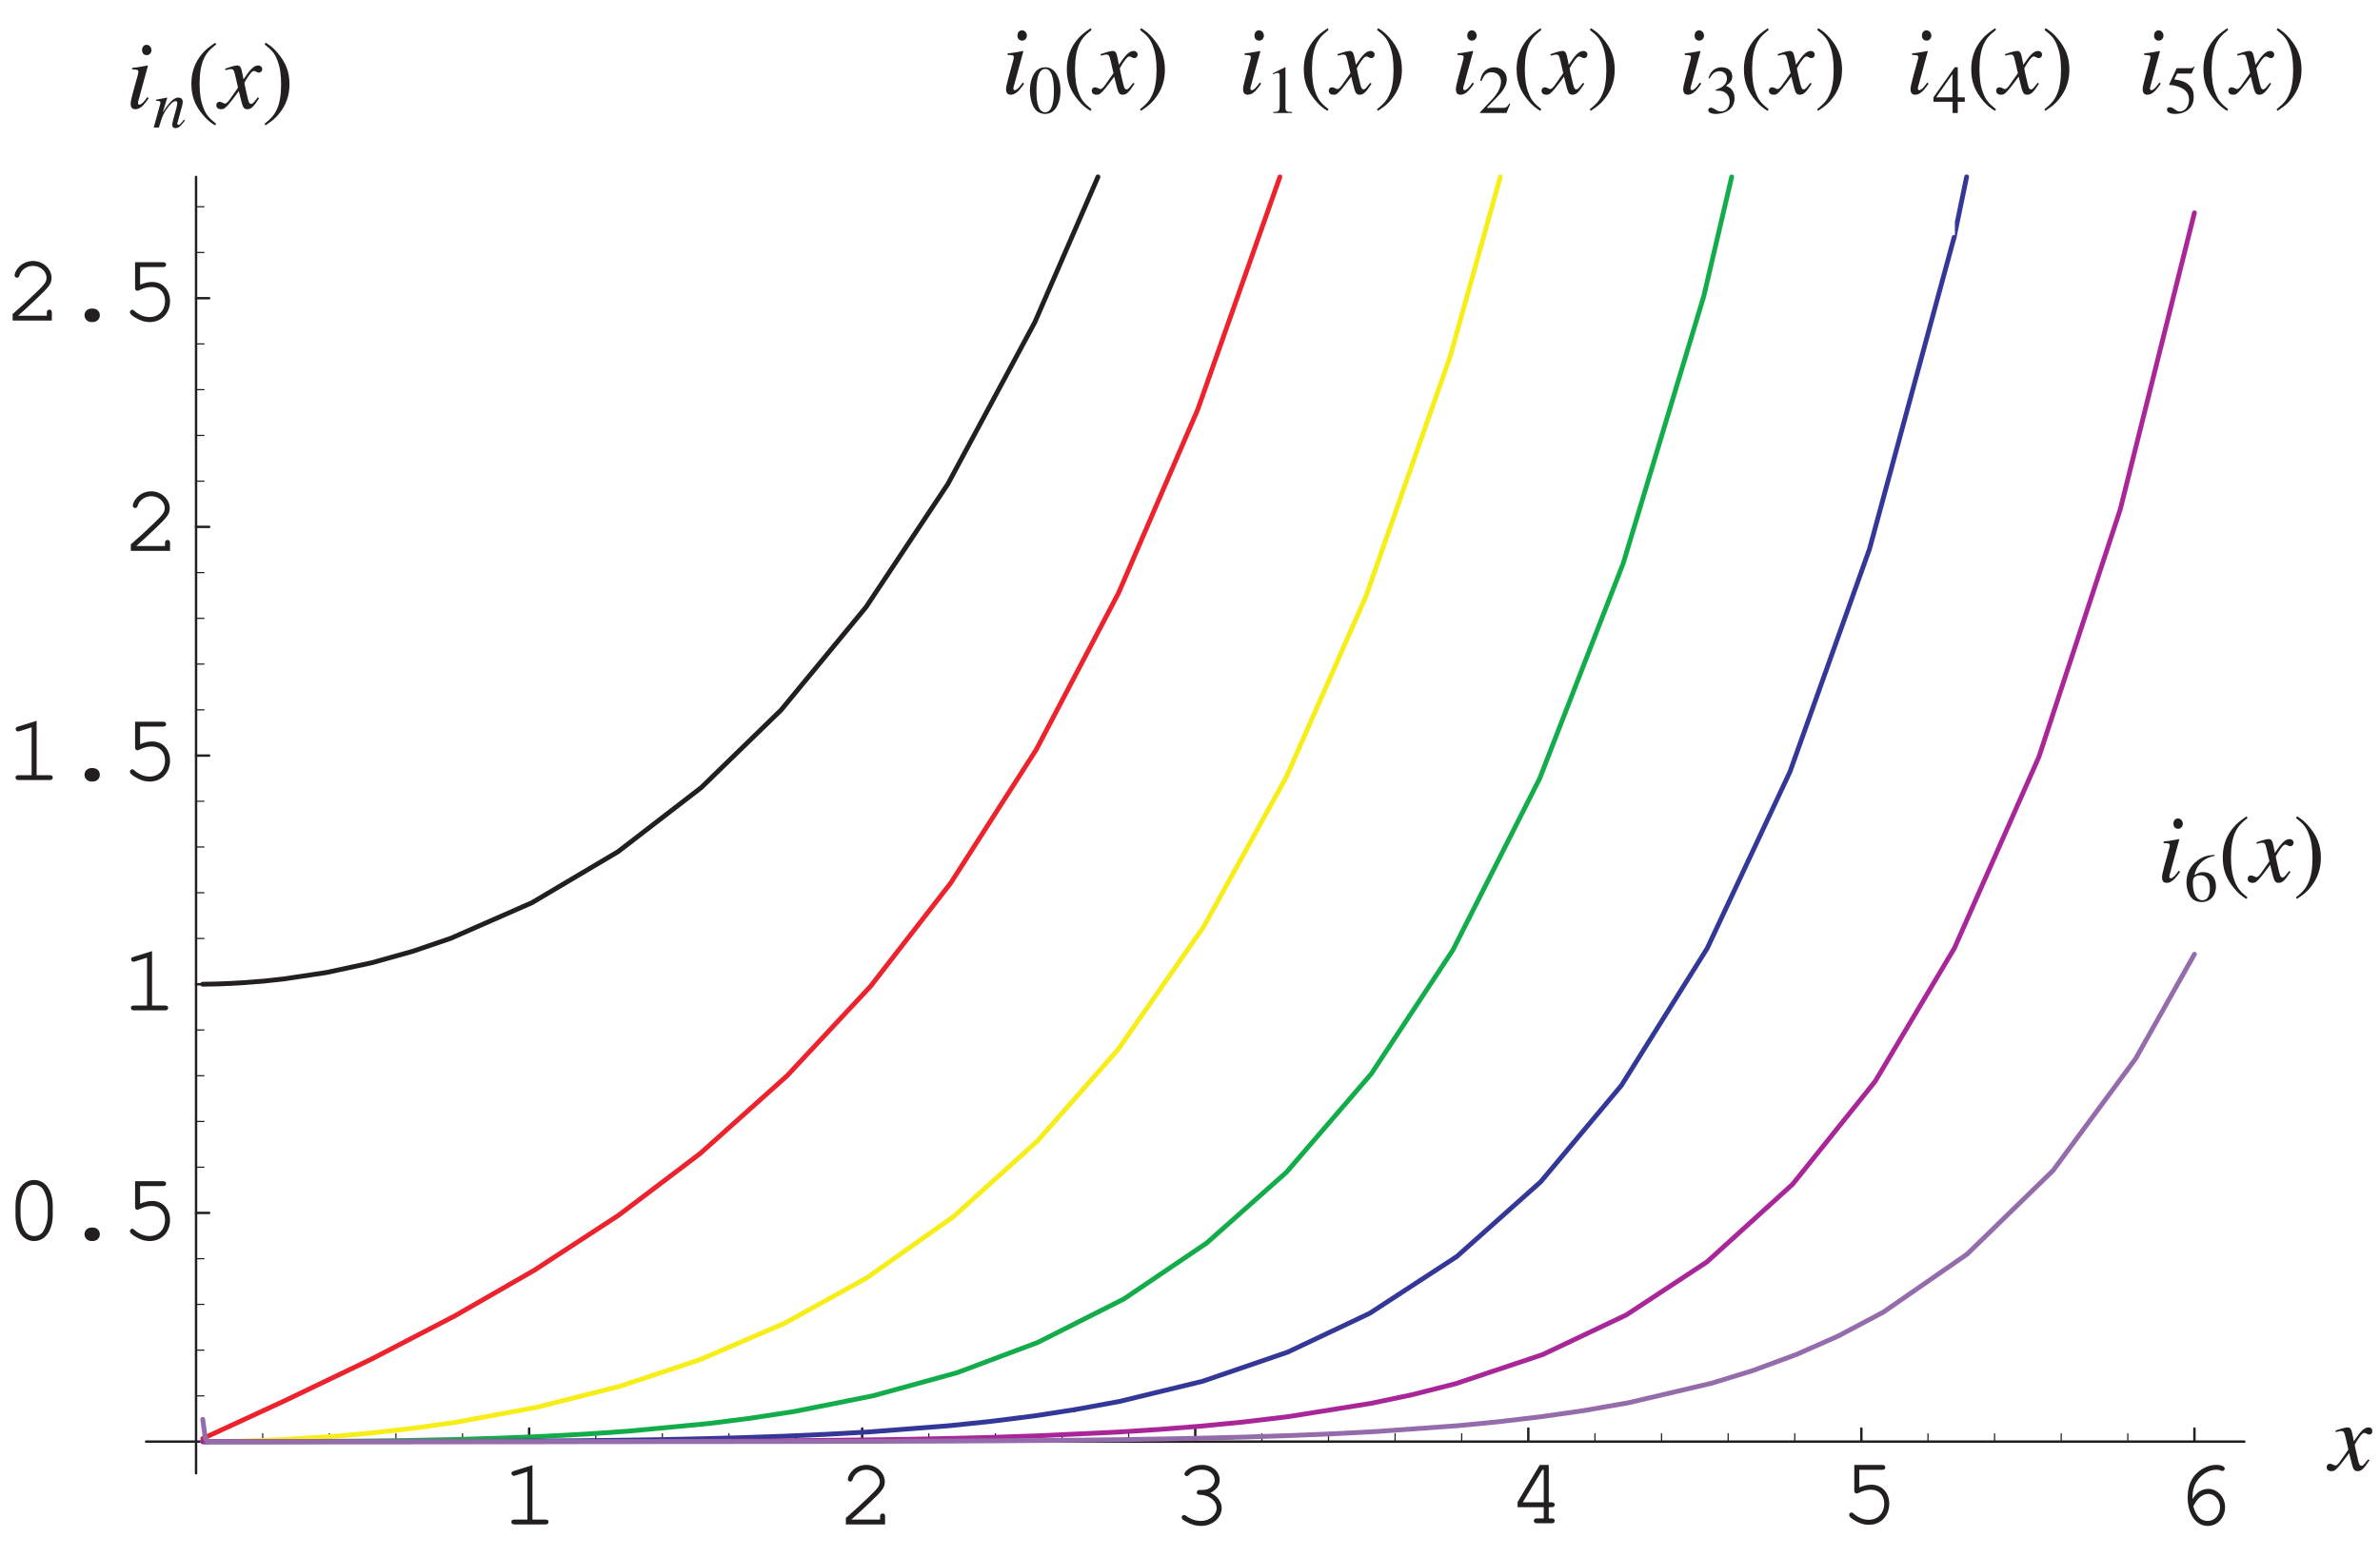 <?xml version="1.0" encoding="UTF-8"?>
<svg xmlns="http://www.w3.org/2000/svg" xmlns:xlink="http://www.w3.org/1999/xlink" width="244.71" height="160.13" viewBox="0 0 244.71 160.13">
<defs>
<g>
<g id="glyph-0-0">
</g>
<g id="glyph-0-1">
<path d="M 3.25 -6.094 L 1.344 -5.5 C 1.156 -5.438 1.094 -5.391 1.094 -5.25 C 1.094 -5.109 1.219 -5 1.328 -5 C 1.359 -5 1.453 -5.016 1.5 -5.031 L 2.734 -5.422 L 2.734 -0.5 L 1.406 -0.5 C 1.188 -0.5 1.078 -0.422 1.078 -0.266 C 1.078 -0.094 1.188 0 1.406 0 L 4.594 0 C 4.797 0 4.906 -0.094 4.906 -0.266 C 4.906 -0.422 4.797 -0.5 4.594 -0.5 L 3.25 -0.5 Z M 3.25 -6.094 "/>
</g>
<g id="glyph-0-2">
<path d="M 1.344 -0.5 C 1.875 -0.969 2.5 -1.531 3.328 -2.328 C 4.578 -3.516 4.781 -3.812 4.781 -4.406 C 4.781 -5.328 3.891 -6.125 2.891 -6.125 C 2.266 -6.125 1.688 -5.859 1.312 -5.375 C 1.109 -5.125 0.984 -4.828 0.984 -4.641 C 0.984 -4.516 1.094 -4.406 1.234 -4.406 C 1.359 -4.406 1.438 -4.484 1.484 -4.641 C 1.656 -5.219 2.234 -5.625 2.891 -5.625 C 3.625 -5.625 4.266 -5.062 4.266 -4.406 C 4.266 -3.984 4.078 -3.734 3.156 -2.844 C 2.328 -2.047 1.578 -1.359 0.875 -0.75 L 0.781 -0.672 L 0.781 0 L 4.812 0 L 4.812 -0.812 C 4.812 -1.016 4.734 -1.125 4.562 -1.125 C 4.391 -1.125 4.297 -1.016 4.297 -0.812 L 4.297 -0.5 Z M 1.344 -0.5 "/>
</g>
<g id="glyph-0-3">
<path d="M 2.781 -3.547 C 2.562 -3.547 2.453 -3.453 2.453 -3.297 C 2.453 -3.141 2.562 -3.047 2.781 -3.047 C 3.734 -3.031 4.5 -2.422 4.5 -1.688 C 4.5 -0.969 3.766 -0.359 2.891 -0.359 C 2.344 -0.359 1.828 -0.531 1.359 -0.891 C 1.266 -0.953 1.219 -0.969 1.141 -0.969 C 1.016 -0.969 0.906 -0.859 0.906 -0.734 C 0.906 -0.562 1.031 -0.438 1.391 -0.266 C 1.906 0.016 2.375 0.156 2.891 0.156 C 4.062 0.156 5.016 -0.672 5.016 -1.688 C 5.016 -2.328 4.562 -2.953 3.859 -3.25 C 4.469 -3.547 4.812 -4.016 4.812 -4.562 C 4.812 -5.453 4.016 -6.125 3 -6.125 C 2.469 -6.125 1.953 -5.969 1.562 -5.672 C 1.328 -5.5 1.188 -5.328 1.188 -5.203 C 1.188 -5.078 1.297 -4.969 1.438 -4.969 C 1.516 -4.969 1.578 -5 1.625 -5.062 C 1.984 -5.453 2.406 -5.625 3 -5.625 C 3.734 -5.625 4.297 -5.172 4.297 -4.562 C 4.297 -4.25 4.109 -3.938 3.828 -3.75 C 3.578 -3.609 3.391 -3.547 3 -3.547 Z M 2.781 -3.547 "/>
</g>
<g id="glyph-0-4">
<path d="M 3.688 -1.656 L 3.688 -0.5 L 2.984 -0.5 C 2.781 -0.5 2.672 -0.422 2.672 -0.266 C 2.672 -0.094 2.781 0 2.984 0 L 4.5 0 C 4.703 0 4.812 -0.094 4.812 -0.266 C 4.812 -0.422 4.703 -0.5 4.5 -0.5 L 4.203 -0.5 L 4.203 -1.656 L 4.5 -1.656 C 4.703 -1.656 4.812 -1.734 4.812 -1.906 C 4.812 -2.062 4.703 -2.156 4.5 -2.156 L 4.203 -2.156 L 4.203 -6 L 3.281 -6 L 1 -2.188 L 1 -1.656 Z M 3.688 -2.156 L 1.531 -2.156 L 3.547 -5.5 L 3.688 -5.5 Z M 3.688 -2.156 "/>
</g>
<g id="glyph-0-5">
<path d="M 1.953 -5.5 L 4.297 -5.5 C 4.516 -5.5 4.625 -5.578 4.625 -5.75 C 4.625 -5.906 4.516 -6 4.297 -6 L 1.438 -6 L 1.438 -3.328 C 1.438 -3.172 1.531 -3.062 1.688 -3.062 C 1.734 -3.062 1.797 -3.078 1.922 -3.141 C 2.359 -3.359 2.75 -3.453 3.156 -3.453 C 3.969 -3.453 4.516 -2.875 4.516 -2.031 C 4.516 -1.031 3.859 -0.359 2.922 -0.359 C 2.359 -0.359 1.844 -0.578 1.359 -1 C 1.281 -1.078 1.219 -1.109 1.156 -1.109 C 1.016 -1.109 0.906 -1 0.906 -0.859 C 0.906 -0.703 1.047 -0.562 1.391 -0.344 C 1.906 -0.016 2.406 0.156 2.938 0.156 C 4.156 0.156 5.031 -0.75 5.031 -2.016 C 5.031 -3.141 4.266 -3.969 3.203 -3.969 C 2.781 -3.969 2.438 -3.875 1.953 -3.688 Z M 1.953 -5.5 "/>
</g>
<g id="glyph-0-6">
<path d="M 1.812 -2.609 C 1.797 -2.703 1.797 -2.797 1.797 -2.844 C 1.797 -3.438 1.953 -4.047 2.25 -4.453 C 2.734 -5.172 3.5 -5.625 4.234 -5.625 C 4.422 -5.625 4.562 -5.609 4.672 -5.547 C 4.766 -5.5 4.812 -5.5 4.859 -5.5 C 5 -5.5 5.109 -5.609 5.109 -5.734 C 5.109 -5.969 4.734 -6.125 4.25 -6.125 C 3.609 -6.125 2.953 -5.875 2.406 -5.422 C 1.656 -4.797 1.297 -3.953 1.297 -2.781 C 1.297 -1.062 2.156 0.156 3.359 0.156 C 4.359 0.156 5.141 -0.703 5.141 -1.781 C 5.141 -2.812 4.359 -3.656 3.406 -3.656 C 2.75 -3.656 2.172 -3.281 1.812 -2.609 Z M 1.875 -1.875 C 2.109 -2.281 2.219 -2.453 2.359 -2.609 C 2.672 -2.953 3.062 -3.141 3.406 -3.141 C 4.078 -3.141 4.625 -2.531 4.625 -1.781 C 4.625 -0.969 4.078 -0.359 3.375 -0.359 C 2.625 -0.359 2.156 -0.844 1.875 -1.875 Z M 1.875 -1.875 "/>
</g>
<g id="glyph-0-7">
<path d="M 4.906 -3.484 C 4.906 -5.062 4.125 -6.125 3 -6.125 C 1.844 -6.125 1.078 -5.062 1.078 -3.484 L 1.078 -2.516 C 1.078 -0.922 1.844 0.156 3 0.156 C 4.125 0.156 4.906 -0.922 4.906 -2.516 Z M 1.594 -3.422 C 1.594 -4.047 1.766 -4.688 2.062 -5.141 C 2.266 -5.453 2.594 -5.625 3 -5.625 C 3.391 -5.625 3.719 -5.453 3.922 -5.141 C 4.203 -4.688 4.391 -4.047 4.391 -3.422 L 4.391 -2.562 C 4.391 -1.953 4.203 -1.297 3.922 -0.844 C 3.719 -0.531 3.391 -0.359 3 -0.359 C 2.594 -0.359 2.266 -0.531 2.062 -0.844 C 1.766 -1.297 1.594 -1.953 1.594 -2.562 Z M 1.594 -3.422 "/>
</g>
<g id="glyph-0-8">
<path d="M 2.938 -1.234 C 2.516 -1.234 2.203 -0.938 2.203 -0.547 C 2.203 -0.156 2.516 0.156 2.938 0.156 L 3.047 0.156 C 3.469 0.156 3.781 -0.156 3.781 -0.547 C 3.781 -0.938 3.469 -1.234 3.047 -1.234 Z M 2.938 -1.234 "/>
</g>
<g id="glyph-1-0">
</g>
<g id="glyph-1-1">
<path d="M 4 -1.109 C 3.922 -1.016 3.875 -0.953 3.781 -0.844 C 3.547 -0.531 3.438 -0.438 3.312 -0.438 C 3.172 -0.438 3.078 -0.562 3.016 -0.844 C 2.984 -0.953 2.984 -0.969 2.969 -1 C 2.734 -2.016 2.625 -2.484 2.625 -2.625 C 3.062 -3.406 3.406 -3.828 3.594 -3.828 C 3.656 -3.828 3.75 -3.797 3.828 -3.75 C 3.953 -3.688 4.016 -3.656 4.109 -3.656 C 4.312 -3.656 4.453 -3.812 4.453 -4.016 C 4.453 -4.234 4.281 -4.391 4.047 -4.391 C 3.609 -4.391 3.234 -4.031 2.531 -2.969 L 2.422 -3.516 C 2.297 -4.188 2.188 -4.391 1.906 -4.391 C 1.688 -4.391 1.359 -4.312 0.75 -4.094 C 0.688 -4.078 0.688 -4.078 0.641 -4.062 L 0.672 -3.906 C 1.062 -4.016 1.141 -4.016 1.234 -4.016 C 1.484 -4.016 1.547 -3.938 1.688 -3.328 L 1.969 -2.109 L 1.156 -0.953 C 0.953 -0.641 0.75 -0.469 0.641 -0.469 C 0.594 -0.469 0.484 -0.5 0.391 -0.562 C 0.266 -0.625 0.156 -0.656 0.062 -0.656 C -0.125 -0.656 -0.266 -0.5 -0.266 -0.312 C -0.266 -0.047 -0.078 0.109 0.234 0.109 C 0.531 0.109 0.656 0.016 1.156 -0.578 C 1.422 -0.906 1.641 -1.203 2.047 -1.75 L 2.344 -0.562 C 2.484 -0.047 2.609 0.109 2.922 0.109 C 3.297 0.109 3.562 -0.125 4.141 -1.031 Z M 4 -1.109 "/>
</g>
<g id="glyph-1-2">
<path d="M 2.203 -1.141 C 1.953 -0.812 1.906 -0.734 1.797 -0.625 C 1.625 -0.453 1.484 -0.359 1.391 -0.359 C 1.312 -0.359 1.234 -0.422 1.234 -0.5 C 1.234 -0.609 1.266 -0.766 1.328 -0.953 L 1.391 -1.125 L 1.391 -1.172 L 2.266 -4.375 L 2.234 -4.391 C 1.219 -4.203 1.031 -4.172 0.641 -4.141 L 0.641 -3.984 C 1.188 -3.969 1.281 -3.938 1.281 -3.75 C 1.281 -3.656 1.25 -3.5 1.188 -3.297 L 0.703 -1.547 C 0.547 -0.953 0.484 -0.656 0.484 -0.453 C 0.484 -0.094 0.641 0.109 0.953 0.109 C 1.406 0.109 1.766 -0.188 2.344 -1.031 Z M 2.125 -6.516 C 1.859 -6.516 1.656 -6.297 1.656 -5.984 C 1.656 -5.656 1.844 -5.453 2.141 -5.453 C 2.406 -5.453 2.625 -5.688 2.625 -5.969 C 2.625 -6.25 2.406 -6.516 2.125 -6.516 Z M 2.125 -6.516 "/>
</g>
<g id="glyph-2-0">
</g>
<g id="glyph-2-1">
<path d="M 3.203 -0.812 C 2.828 -0.344 2.75 -0.266 2.641 -0.266 C 2.578 -0.266 2.516 -0.312 2.516 -0.375 C 2.516 -0.438 2.547 -0.562 2.625 -0.812 L 3.016 -2.25 C 3.047 -2.391 3.078 -2.547 3.078 -2.641 C 3.078 -2.906 2.891 -3.078 2.625 -3.078 C 2.172 -3.078 1.734 -2.641 1.016 -1.547 L 1.484 -3.062 L 1.469 -3.078 C 1.094 -3 0.938 -2.969 0.328 -2.859 L 0.328 -2.75 C 0.688 -2.734 0.781 -2.703 0.781 -2.562 C 0.781 -2.516 0.781 -2.469 0.766 -2.438 L 0.094 0 L 0.625 0 C 0.953 -1.094 1.016 -1.25 1.312 -1.734 C 1.734 -2.375 2.094 -2.719 2.344 -2.719 C 2.453 -2.719 2.516 -2.641 2.516 -2.516 C 2.516 -2.438 2.469 -2.203 2.422 -1.984 L 2.109 -0.844 C 2.016 -0.469 2 -0.391 2 -0.312 C 2 -0.047 2.094 0.062 2.328 0.062 C 2.641 0.062 2.812 -0.078 3.297 -0.719 Z M 3.203 -0.812 "/>
</g>
<g id="glyph-3-0">
</g>
<g id="glyph-3-1">
<path d="M 2.938 -6.734 C 2.203 -6.234 1.906 -5.984 1.531 -5.531 C 0.828 -4.672 0.484 -3.672 0.484 -2.516 C 0.484 -1.234 0.844 -0.266 1.719 0.75 C 2.125 1.219 2.391 1.438 2.906 1.766 L 3.031 1.609 C 2.234 0.969 1.953 0.609 1.688 -0.125 C 1.438 -0.781 1.328 -1.531 1.328 -2.531 C 1.328 -3.578 1.469 -4.406 1.734 -5.016 C 2.016 -5.641 2.312 -5.984 3.031 -6.562 Z M 2.938 -6.734 "/>
</g>
<g id="glyph-3-2">
<path d="M 0.375 1.766 C 1.109 1.281 1.406 1.031 1.781 0.562 C 2.484 -0.297 2.844 -1.297 2.844 -2.453 C 2.844 -3.734 2.469 -4.703 1.594 -5.719 C 1.188 -6.188 0.922 -6.406 0.406 -6.734 L 0.281 -6.562 C 1.078 -5.938 1.359 -5.594 1.625 -4.844 C 1.875 -4.188 1.984 -3.438 1.984 -2.422 C 1.984 -1.391 1.844 -0.562 1.578 0.047 C 1.312 0.656 1 1.031 0.281 1.609 Z M 0.375 1.766 "/>
</g>
<g id="glyph-4-0">
</g>
<g id="glyph-4-1">
<path d="M 1.766 -4.703 C 1.391 -4.703 1.094 -4.594 0.844 -4.344 C 0.438 -3.953 0.172 -3.156 0.172 -2.344 C 0.172 -1.578 0.391 -0.766 0.719 -0.375 C 0.984 -0.062 1.344 0.094 1.734 0.094 C 2.094 0.094 2.391 -0.016 2.641 -0.266 C 3.047 -0.641 3.312 -1.453 3.312 -2.297 C 3.312 -3.734 2.688 -4.703 1.766 -4.703 Z M 1.75 -4.531 C 2.328 -4.531 2.641 -3.75 2.641 -2.281 C 2.641 -0.828 2.344 -0.078 1.734 -0.078 C 1.141 -0.078 0.844 -0.828 0.844 -2.281 C 0.844 -3.766 1.156 -4.531 1.75 -4.531 Z M 1.75 -4.531 "/>
</g>
<g id="glyph-4-2">
<path d="M 0.828 0 L 2.75 0 L 2.75 -0.109 C 2.203 -0.109 2.094 -0.188 2.078 -0.516 L 2.078 -4.703 L 2.031 -4.703 L 0.781 -4.078 L 0.781 -3.984 C 1.047 -4.078 1.219 -4.125 1.281 -4.125 C 1.422 -4.125 1.484 -4.031 1.484 -3.812 L 1.484 -0.641 C 1.469 -0.203 1.359 -0.109 0.828 -0.109 Z M 0.828 0 "/>
</g>
<g id="glyph-4-3">
<path d="M 3.312 -0.953 L 3.219 -0.984 C 2.969 -0.578 2.891 -0.531 2.562 -0.531 L 0.891 -0.531 L 2.062 -1.75 C 2.688 -2.406 2.953 -2.938 2.953 -3.484 C 2.953 -4.172 2.391 -4.703 1.672 -4.703 C 1.281 -4.703 0.922 -4.562 0.656 -4.281 C 0.438 -4.047 0.328 -3.812 0.219 -3.328 L 0.359 -3.297 C 0.641 -3.969 0.891 -4.188 1.375 -4.188 C 1.969 -4.188 2.359 -3.797 2.359 -3.219 C 2.359 -2.656 2.031 -2.016 1.453 -1.406 L 0.203 -0.078 L 0.203 0 L 2.922 0 Z M 3.312 -0.953 "/>
</g>
<g id="glyph-4-4">
<path d="M 1.062 -2.297 C 1.484 -2.297 1.641 -2.281 1.797 -2.219 C 2.234 -2.062 2.5 -1.672 2.5 -1.188 C 2.5 -0.594 2.109 -0.156 1.594 -0.156 C 1.406 -0.156 1.266 -0.203 1 -0.375 C 0.797 -0.5 0.688 -0.547 0.562 -0.547 C 0.406 -0.547 0.297 -0.453 0.297 -0.297 C 0.297 -0.062 0.594 0.094 1.094 0.094 C 1.609 0.094 2.172 -0.078 2.5 -0.375 C 2.828 -0.656 3 -1.062 3 -1.531 C 3 -1.891 2.891 -2.203 2.703 -2.422 C 2.547 -2.578 2.422 -2.656 2.125 -2.797 C 2.594 -3.125 2.766 -3.375 2.766 -3.75 C 2.766 -4.328 2.328 -4.703 1.672 -4.703 C 1.328 -4.703 1.031 -4.594 0.781 -4.375 C 0.562 -4.172 0.453 -4 0.312 -3.578 L 0.422 -3.547 C 0.703 -4.062 1.016 -4.297 1.453 -4.297 C 1.906 -4.297 2.219 -4 2.219 -3.547 C 2.219 -3.297 2.109 -3.047 1.938 -2.875 C 1.734 -2.656 1.531 -2.562 1.062 -2.391 Z M 1.062 -2.297 "/>
</g>
<g id="glyph-4-5">
<path d="M 3.297 -1.609 L 2.578 -1.609 L 2.578 -4.703 L 2.266 -4.703 L 0.078 -1.609 L 0.078 -1.156 L 2.047 -1.156 L 2.047 0 L 2.578 0 L 2.578 -1.156 L 3.297 -1.156 Z M 2.031 -1.609 L 0.359 -1.609 L 2.031 -4 Z M 2.031 -1.609 "/>
</g>
<g id="glyph-4-6">
<path d="M 1.266 -4.062 L 2.625 -4.062 C 2.75 -4.062 2.766 -4.062 2.781 -4.125 L 3.047 -4.75 L 2.984 -4.797 C 2.891 -4.656 2.828 -4.609 2.672 -4.609 L 1.219 -4.609 L 0.453 -2.969 C 0.453 -2.953 0.453 -2.938 0.453 -2.922 C 0.453 -2.891 0.469 -2.875 0.531 -2.875 C 0.75 -2.875 1.031 -2.828 1.312 -2.734 C 2.125 -2.469 2.484 -2.047 2.484 -1.359 C 2.484 -0.688 2.062 -0.156 1.516 -0.156 C 1.375 -0.156 1.266 -0.203 1.047 -0.359 C 0.828 -0.531 0.672 -0.594 0.516 -0.594 C 0.328 -0.594 0.219 -0.516 0.219 -0.328 C 0.219 -0.062 0.547 0.094 1.078 0.094 C 1.656 0.094 2.156 -0.094 2.516 -0.453 C 2.828 -0.766 2.969 -1.156 2.969 -1.688 C 2.969 -2.188 2.844 -2.516 2.5 -2.859 C 2.188 -3.156 1.797 -3.328 0.969 -3.469 Z M 1.266 -4.062 "/>
</g>
<g id="glyph-4-7">
<path d="M 3.109 -4.766 C 2.312 -4.703 1.906 -4.562 1.406 -4.203 C 0.641 -3.672 0.234 -2.875 0.234 -1.938 C 0.234 -1.344 0.422 -0.719 0.719 -0.375 C 0.984 -0.062 1.359 0.094 1.797 0.094 C 2.656 0.094 3.266 -0.562 3.266 -1.531 C 3.266 -2.422 2.766 -2.984 1.938 -2.984 C 1.641 -2.984 1.5 -2.938 1.062 -2.672 C 1.25 -3.719 2.031 -4.469 3.125 -4.656 Z M 1.688 -2.656 C 2.297 -2.656 2.641 -2.156 2.641 -1.297 C 2.641 -0.516 2.359 -0.094 1.875 -0.094 C 1.266 -0.094 0.891 -0.75 0.891 -1.828 C 0.891 -2.188 0.938 -2.391 1.078 -2.484 C 1.219 -2.594 1.438 -2.656 1.688 -2.656 Z M 1.688 -2.656 "/>
</g>
</g>
<clipPath id="clip-0">
<path clip-rule="nonzero" d="M 239 146 L 243.906 146 L 243.906 152 L 239 152 Z M 239 146 "/>
</clipPath>
<clipPath id="clip-1">
<path clip-rule="nonzero" d="M 20 17.539 L 114 17.539 L 114 102 L 20 102 Z M 20 17.539 "/>
</clipPath>
<clipPath id="clip-2">
<path clip-rule="nonzero" d="M 20 17.539 L 133 17.539 L 133 149 L 20 149 Z M 20 17.539 "/>
</clipPath>
<clipPath id="clip-3">
<path clip-rule="nonzero" d="M 20 17.539 L 156 17.539 L 156 149 L 20 149 Z M 20 17.539 "/>
</clipPath>
<clipPath id="clip-4">
<path clip-rule="nonzero" d="M 20 17.539 L 180 17.539 L 180 149 L 20 149 Z M 20 17.539 "/>
</clipPath>
<clipPath id="clip-5">
<path clip-rule="nonzero" d="M 201 17.539 L 204 17.539 L 204 25 L 201 25 Z M 201 17.539 "/>
</clipPath>
</defs>
<path fill="none" stroke-width="2.5" stroke-linecap="round" stroke-linejoin="round" stroke="rgb(13.73%, 12.16%, 12.549%)" stroke-opacity="1" stroke-miterlimit="10" d="M 544.334 111.06 L 544.334 124.688 " transform="matrix(0.099, 0, 0, -0.099, 0.517, 159.265)"/>
<g fill="rgb(13.73%, 12.16%, 12.549%)" fill-opacity="1">
<use xlink:href="#glyph-0-1" x="51.495" y="156.788"/>
</g>
<path fill="none" stroke-width="2.5" stroke-linecap="round" stroke-linejoin="round" stroke="rgb(13.73%, 12.16%, 12.549%)" stroke-opacity="1" stroke-miterlimit="10" d="M 890.227 111.06 L 890.227 124.688 " transform="matrix(0.099, 0, 0, -0.099, 0.517, 159.265)"/>
<g fill="rgb(13.73%, 12.16%, 12.549%)" fill-opacity="1">
<use xlink:href="#glyph-0-2" x="86.192" y="156.788"/>
</g>
<path fill="none" stroke-width="2.5" stroke-linecap="round" stroke-linejoin="round" stroke="rgb(13.73%, 12.16%, 12.549%)" stroke-opacity="1" stroke-miterlimit="10" d="M 1236.159 111.06 L 1236.159 124.688 " transform="matrix(0.099, 0, 0, -0.099, 0.517, 159.265)"/>
<g fill="rgb(13.73%, 12.16%, 12.549%)" fill-opacity="1">
<use xlink:href="#glyph-0-3" x="120.596" y="156.788"/>
</g>
<path fill="none" stroke-width="2.5" stroke-linecap="round" stroke-linejoin="round" stroke="rgb(13.73%, 12.16%, 12.549%)" stroke-opacity="1" stroke-miterlimit="10" d="M 1582.051 111.06 L 1582.051 124.688 " transform="matrix(0.099, 0, 0, -0.099, 0.517, 159.265)"/>
<g fill="rgb(13.73%, 12.16%, 12.549%)" fill-opacity="1">
<use xlink:href="#glyph-0-4" x="155.039" y="156.669"/>
</g>
<path fill="none" stroke-width="2.5" stroke-linecap="round" stroke-linejoin="round" stroke="rgb(13.73%, 12.16%, 12.549%)" stroke-opacity="1" stroke-miterlimit="10" d="M 1927.944 111.06 L 1927.944 124.688 " transform="matrix(0.099, 0, 0, -0.099, 0.517, 159.265)"/>
<g fill="rgb(13.73%, 12.16%, 12.549%)" fill-opacity="1">
<use xlink:href="#glyph-0-5" x="189.22" y="156.669"/>
</g>
<path fill="none" stroke-width="2.5" stroke-linecap="round" stroke-linejoin="round" stroke="rgb(13.73%, 12.16%, 12.549%)" stroke-opacity="1" stroke-miterlimit="10" d="M 2273.876 111.06 L 2273.876 124.688 " transform="matrix(0.099, 0, 0, -0.099, 0.517, 159.265)"/>
<g fill="rgb(13.73%, 12.16%, 12.549%)" fill-opacity="1">
<use xlink:href="#glyph-0-6" x="223.638" y="156.788"/>
</g>
<path fill="none" stroke-width="1.25" stroke-linecap="round" stroke-linejoin="round" stroke="rgb(13.73%, 12.16%, 12.549%)" stroke-opacity="1" stroke-miterlimit="10" d="M 267.605 111.06 L 267.605 119.229 M 336.767 111.06 L 336.767 119.229 M 405.969 111.06 L 405.969 119.229 M 475.132 111.06 L 475.132 119.229 M 613.536 111.06 L 613.536 119.229 M 682.699 111.06 L 682.699 119.229 M 751.862 111.06 L 751.862 119.229 M 821.064 111.06 L 821.064 119.229 M 959.429 111.06 L 959.429 119.229 M 1028.592 111.06 L 1028.592 119.229 M 1097.794 111.06 L 1097.794 119.229 M 1166.957 111.06 L 1166.957 119.229 M 1305.322 111.06 L 1305.322 119.229 M 1374.524 111.06 L 1374.524 119.229 M 1443.686 111.06 L 1443.686 119.229 M 1512.888 111.06 L 1512.888 119.229 M 1651.253 111.06 L 1651.253 119.229 M 1720.416 111.06 L 1720.416 119.229 M 1789.618 111.06 L 1789.618 119.229 M 1858.781 111.06 L 1858.781 119.229 M 1997.146 111.06 L 1997.146 119.229 M 2066.309 111.06 L 2066.309 119.229 M 2135.511 111.06 L 2135.511 119.229 M 2204.674 111.06 L 2204.674 119.229 " transform="matrix(0.099, 0, 0, -0.099, 0.517, 159.265)"/>
<path fill="none" stroke-width="2.5" stroke-linecap="round" stroke-linejoin="round" stroke="rgb(13.73%, 12.16%, 12.549%)" stroke-opacity="1" stroke-miterlimit="10" d="M 146.521 111.06 L 2325.758 111.06 " transform="matrix(0.099, 0, 0, -0.099, 0.517, 159.265)"/>
<g clip-path="url(#clip-0)">
<g fill="rgb(13.73%, 12.16%, 12.549%)" fill-opacity="1">
<use xlink:href="#glyph-1-1" x="239.491" y="151.201"/>
</g>
</g>
<path fill="none" stroke-width="2.5" stroke-linecap="round" stroke-linejoin="round" stroke="rgb(13.73%, 12.16%, 12.549%)" stroke-opacity="1" stroke-miterlimit="10" d="M 198.403 348.632 L 212.031 348.632 " transform="matrix(0.099, 0, 0, -0.099, 0.517, 159.265)"/>
<g fill="rgb(13.73%, 12.16%, 12.549%)" fill-opacity="1">
<use xlink:href="#glyph-0-7" x="0.517" y="127.487"/>
<use xlink:href="#glyph-0-8" x="6.485" y="127.487"/>
<use xlink:href="#glyph-0-5" x="12.452" y="127.487"/>
</g>
<path fill="none" stroke-width="2.5" stroke-linecap="round" stroke-linejoin="round" stroke="rgb(13.73%, 12.16%, 12.549%)" stroke-opacity="1" stroke-miterlimit="10" d="M 198.403 586.205 L 212.031 586.205 " transform="matrix(0.099, 0, 0, -0.099, 0.517, 159.265)"/>
<g fill="rgb(13.73%, 12.16%, 12.549%)" fill-opacity="1">
<use xlink:href="#glyph-0-1" x="12.383" y="103.917"/>
</g>
<path fill="none" stroke-width="2.5" stroke-linecap="round" stroke-linejoin="round" stroke="rgb(13.73%, 12.16%, 12.549%)" stroke-opacity="1" stroke-miterlimit="10" d="M 198.403 823.778 L 212.031 823.778 " transform="matrix(0.099, 0, 0, -0.099, 0.517, 159.265)"/>
<g fill="rgb(13.73%, 12.16%, 12.549%)" fill-opacity="1">
<use xlink:href="#glyph-0-1" x="0.517" y="80.228"/>
<use xlink:href="#glyph-0-8" x="6.485" y="80.228"/>
<use xlink:href="#glyph-0-5" x="12.452" y="80.228"/>
</g>
<path fill="none" stroke-width="2.5" stroke-linecap="round" stroke-linejoin="round" stroke="rgb(13.73%, 12.16%, 12.549%)" stroke-opacity="1" stroke-miterlimit="10" d="M 198.403 1061.351 L 212.031 1061.351 " transform="matrix(0.099, 0, 0, -0.099, 0.517, 159.265)"/>
<g fill="rgb(13.73%, 12.16%, 12.549%)" fill-opacity="1">
<use xlink:href="#glyph-0-2" x="12.671" y="56.658"/>
</g>
<path fill="none" stroke-width="2.5" stroke-linecap="round" stroke-linejoin="round" stroke="rgb(13.73%, 12.16%, 12.549%)" stroke-opacity="1" stroke-miterlimit="10" d="M 198.403 1298.924 L 212.031 1298.924 " transform="matrix(0.099, 0, 0, -0.099, 0.517, 159.265)"/>
<g fill="rgb(13.73%, 12.16%, 12.549%)" fill-opacity="1">
<use xlink:href="#glyph-0-2" x="0.517" y="32.969"/>
<use xlink:href="#glyph-0-8" x="6.485" y="32.969"/>
<use xlink:href="#glyph-0-5" x="12.452" y="32.969"/>
</g>
<path fill="none" stroke-width="1.25" stroke-linecap="round" stroke-linejoin="round" stroke="rgb(13.73%, 12.16%, 12.549%)" stroke-opacity="1" stroke-miterlimit="10" d="M 198.403 158.582 L 206.611 158.582 M 198.403 206.065 L 206.611 206.065 M 198.403 253.627 L 206.611 253.627 M 198.403 301.11 L 206.611 301.11 M 198.403 396.155 L 206.611 396.155 M 198.403 443.677 L 206.611 443.677 M 198.403 491.2 L 206.611 491.2 M 198.403 538.683 L 206.611 538.683 M 198.403 633.728 L 206.611 633.728 M 198.403 681.25 L 206.611 681.25 M 198.403 728.773 L 206.611 728.773 M 198.403 776.295 L 206.611 776.295 M 198.403 871.301 L 206.611 871.301 M 198.403 918.823 L 206.611 918.823 M 198.403 966.345 L 206.611 966.345 M 198.403 1013.868 L 206.611 1013.868 M 198.403 1108.873 L 206.611 1108.873 M 198.403 1156.396 L 206.611 1156.396 M 198.403 1203.918 L 206.611 1203.918 M 198.403 1251.441 L 206.611 1251.441 M 198.403 1346.446 L 206.611 1346.446 M 198.403 1393.969 L 206.611 1393.969 " transform="matrix(0.099, 0, 0, -0.099, 0.517, 159.265)"/>
<path fill="none" stroke-width="2.5" stroke-linecap="round" stroke-linejoin="round" stroke="rgb(13.73%, 12.16%, 12.549%)" stroke-opacity="1" stroke-miterlimit="10" d="M 198.403 78.147 L 198.403 1424.956 " transform="matrix(0.099, 0, 0, -0.099, 0.517, 159.265)"/>
<g clip-path="url(#clip-1)">
<path fill="none" stroke-width="5" stroke-linecap="round" stroke-linejoin="round" stroke="rgb(13.73%, 12.16%, 12.549%)" stroke-opacity="1" stroke-miterlimit="10" d="M 205.315 586.245 L 207.907 586.284 L 210.224 586.323 L 215.448 586.402 L 220.239 586.52 L 224.834 586.677 L 235.085 587.109 L 246.2 587.737 L 268.586 589.465 L 289.245 591.704 L 333.704 598.38 L 380.794 608.513 L 423.172 620.374 L 462.918 633.924 L 547.162 670.882 L 636.669 723.942 L 722.956 790.434 L 805.904 871.026 L 894.194 978.01 L 979.145 1105.81 L 1069.477 1273.867 M 1069.477 1273.867 L 1135.105 1424.956 " transform="matrix(0.099, 0, 0, -0.099, 0.517, 159.265)"/>
</g>
<g clip-path="url(#clip-2)">
<path fill="none" stroke-width="5" stroke-linecap="round" stroke-linejoin="round" stroke="rgb(92.322%, 13.478%, 17.372%)" stroke-opacity="1" stroke-miterlimit="10" d="M 205.315 114.202 L 289.245 152.927 L 380.794 196.875 L 466.728 241.452 L 549.362 288.896 L 637.376 346.315 L 722.053 410.451 L 812.07 491.003 L 898.789 583.967 L 982.208 691.422 L 1071.008 829.944 L 1156.47 992.699 L 1238.633 1183.063 M 1238.633 1183.063 L 1324.056 1424.956 " transform="matrix(0.099, 0, 0, -0.099, 0.517, 159.265)"/>
</g>
<g clip-path="url(#clip-3)">
<path fill="none" stroke-width="5" stroke-linecap="round" stroke-linejoin="round" stroke="rgb(96.741%, 92.749%, 9.641%)" stroke-opacity="1" stroke-miterlimit="10" d="M 205.315 111.06 L 207.907 111.099 L 210.224 111.099 L 215.448 111.138 L 220.239 111.177 L 224.834 111.256 L 235.085 111.413 L 246.2 111.649 L 268.586 112.395 L 289.245 113.259 L 333.704 115.93 L 356.091 117.736 L 380.794 120.054 L 426.471 125.238 L 468.259 131.168 L 552.464 146.8 L 638.712 168.597 L 721.66 196.168 L 809.949 234.186 L 894.94 281.159 L 985.272 344.98 L 1072.305 423.412 L 1156.038 518.535 L 1245.074 646.296 L 1330.85 801.784 L 1413.327 988.968 L 1501.106 1239.069 M 1501.106 1239.069 L 1552.988 1424.956 " transform="matrix(0.099, 0, 0, -0.099, 0.517, 159.265)"/>
</g>
<g clip-path="url(#clip-4)">
<path fill="none" stroke-width="5" stroke-linecap="round" stroke-linejoin="round" stroke="rgb(7.423%, 67.311%, 29.041%)" stroke-opacity="1" stroke-miterlimit="10" d="M 205.315 111.06 L 251.698 111.06 L 257.707 111.099 L 279.348 111.099 L 289.245 111.138 L 301.224 111.177 L 312.496 111.217 L 333.547 111.335 L 356.248 111.492 L 380.794 111.727 L 401.414 111.963 L 424.075 112.356 L 469.83 113.298 L 512.208 114.594 L 557.609 116.44 L 603.757 118.915 L 647.47 121.939 L 730.732 129.833 L 773.66 135.292 L 819.297 142.283 L 901.302 158.621 L 988.61 182.618 L 1072.619 214.117 L 1162.008 259.243 L 1248.059 317.409 L 1330.811 390.853 L 1418.904 493.085 L 1503.698 621.67 L 1593.834 799.938 L 1680.709 1023.765 L 1764.247 1300.888 M 1764.247 1300.888 L 1793.271 1424.956 " transform="matrix(0.099, 0, 0, -0.099, 0.517, 159.265)"/>
</g>
<path fill="none" stroke-width="5" stroke-linecap="round" stroke-linejoin="round" stroke="rgb(20.05%, 21.967%, 59.74%)" stroke-opacity="1" stroke-miterlimit="10" d="M 205.315 111.06 L 348.707 111.06 L 359.861 111.099 L 401.728 111.099 L 423.997 111.177 L 443.006 111.177 L 464.018 111.256 L 485.933 111.295 L 506.042 111.374 L 529.528 111.492 L 551.365 111.649 L 592.446 111.963 L 637.415 112.474 L 681.835 113.141 L 722.21 114.005 L 763.88 115.105 L 809.046 116.676 L 852.209 118.6 L 897.925 121.153 L 980.205 127.555 L 1022.465 131.915 L 1067.827 137.609 L 1110.715 144.208 " transform="matrix(0.099, 0, 0, -0.099, 0.517, 159.265)"/>
<path fill="none" stroke-width="5" stroke-linecap="round" stroke-linejoin="round" stroke="rgb(20.05%, 21.967%, 59.74%)" stroke-opacity="1" stroke-miterlimit="10" d="M 1110.715 144.208 L 1157.491 152.809 L 1243.857 173.781 L 1332.225 204.062 L 1417.333 244.358 L 1507.743 303.309 L 1594.894 380.956 L 1678.746 481.106 L 1767.899 623.634 L 1853.754 806.811 L 1936.388 1038.336 L 2024.285 1362.156 " transform="matrix(0.099, 0, 0, -0.099, 0.517, 159.265)"/>
<g clip-path="url(#clip-5)">
<path fill="none" stroke-width="5" stroke-linecap="round" stroke-linejoin="round" stroke="rgb(20.05%, 21.967%, 59.74%)" stroke-opacity="1" stroke-miterlimit="10" d="M 2024.285 1362.156 L 2037.285 1424.956 " transform="matrix(0.099, 0, 0, -0.099, 0.517, 159.265)"/>
</g>
<path fill="none" stroke-width="5" stroke-linecap="round" stroke-linejoin="round" stroke="rgb(66.089%, 15.099%, 60.001%)" stroke-opacity="1" stroke-miterlimit="10" d="M 205.315 111.099 L 207.907 111.02 L 210.224 111.06 L 470.891 111.06 L 493.513 111.099 L 514.957 111.099 " transform="matrix(0.099, 0, 0, -0.099, 0.517, 159.265)"/>
<path fill="none" stroke-width="5" stroke-linecap="round" stroke-linejoin="round" stroke="rgb(66.089%, 15.099%, 60.001%)" stroke-opacity="1" stroke-miterlimit="10" d="M 514.957 111.099 L 555.213 111.099 L 577.679 111.138 L 598.062 111.177 L 621.784 111.217 L 643.621 111.217 L 685.488 111.335 L 707.521 111.374 L 730.772 111.492 L 773.502 111.688 L 813.327 111.963 L 857.629 112.395 L 897.964 112.866 L 939.477 113.495 L 984.604 114.437 L 1027.649 115.537 L 1073.326 117.108 L 1155.41 120.957 L 1197.512 123.628 L 1242.835 127.202 L 1285.606 131.365 L 1332.303 136.942 L 1418.472 150.766 L 1461.164 159.721 L 1506.683 171.268 L 1596.936 201.47 L 1683.891 242.709 L 1767.546 297.732 L 1856.542 378.442 L 1942.24 485.269 L 2024.638 623.791 L 2112.378 822.482 L 2196.819 1079.496 L 2273.876 1387.685 " transform="matrix(0.099, 0, 0, -0.099, 0.517, 159.265)"/>
<path fill="none" stroke-width="5" stroke-linecap="round" stroke-linejoin="round" stroke="rgb(57.925%, 42.264%, 66.841%)" stroke-opacity="1" stroke-miterlimit="10" d="M 205.315 134.232 L 207.907 115.301 L 210.224 110.235 L 212.895 111.217 L 215.448 111.217 L 217.765 111.02 L 219.925 111.06 L 227.348 111.06 L 230.097 111.02 L 232.65 111.02 L 235.007 111.06 L 237.717 111.02 L 239.288 111.06 L 314.42 111.06 " transform="matrix(0.099, 0, 0, -0.099, 0.517, 159.265)"/>
<path fill="none" stroke-width="5" stroke-linecap="round" stroke-linejoin="round" stroke="rgb(57.925%, 42.264%, 66.841%)" stroke-opacity="1" stroke-miterlimit="10" d="M 314.42 111.06 L 645.113 111.06 L 666.204 111.099 L 751.941 111.099 L 774.956 111.138 L 815.212 111.177 L 835.635 111.217 L 858.139 111.256 L 903.737 111.335 L 945.722 111.492 L 990.967 111.649 L 1034.444 111.924 L 1080.277 112.238 L 1123.126 112.67 L 1162.951 113.18 L 1207.37 113.927 L 1247.706 114.751 L 1289.337 115.851 L 1334.463 117.344 L 1376.762 119.072 " transform="matrix(0.099, 0, 0, -0.099, 0.517, 159.265)"/>
<path fill="none" stroke-width="5" stroke-linecap="round" stroke-linejoin="round" stroke="rgb(57.925%, 42.264%, 66.841%)" stroke-opacity="1" stroke-miterlimit="10" d="M 1376.762 119.072 L 1423.264 121.467 L 1508.765 127.594 L 1550.985 131.679 L 1596.347 137.06 L 1639.196 143.226 L 1685.894 151.395 L 1772.22 171.661 L 1814.95 184.778 L 1860.548 201.588 L 1903.947 220.754 L 1950.88 245.654 L 2037.952 305.941 L 2127.067 392.738 L 2212.882 509.03 L 2273.876 617.429 " transform="matrix(0.099, 0, 0, -0.099, 0.517, 159.265)"/>
<g fill="rgb(13.73%, 12.16%, 12.549%)" fill-opacity="1">
<use xlink:href="#glyph-1-2" x="12.949" y="11.125"/>
</g>
<g fill="rgb(13.73%, 12.16%, 12.549%)" fill-opacity="1">
<use xlink:href="#glyph-2-1" x="15.713" y="13.114"/>
</g>
<g fill="rgb(13.73%, 12.16%, 12.549%)" fill-opacity="1">
<use xlink:href="#glyph-3-1" x="19.194" y="11.125"/>
</g>
<g fill="rgb(13.73%, 12.16%, 12.549%)" fill-opacity="1">
<use xlink:href="#glyph-1-1" x="22.506" y="11.125"/>
</g>
<g fill="rgb(13.73%, 12.16%, 12.549%)" fill-opacity="1">
<use xlink:href="#glyph-3-2" x="26.92" y="11.125"/>
</g>
<g fill="rgb(13.73%, 12.16%, 12.549%)" fill-opacity="1">
<use xlink:href="#glyph-1-2" x="102.96" y="9.633"/>
</g>
<g fill="rgb(13.73%, 12.16%, 12.549%)" fill-opacity="1">
<use xlink:href="#glyph-4-1" x="105.723" y="11.622"/>
</g>
<g fill="rgb(13.73%, 12.16%, 12.549%)" fill-opacity="1">
<use xlink:href="#glyph-3-1" x="109.205" y="9.633"/>
</g>
<g fill="rgb(13.73%, 12.16%, 12.549%)" fill-opacity="1">
<use xlink:href="#glyph-1-1" x="112.517" y="9.633"/>
</g>
<g fill="rgb(13.73%, 12.16%, 12.549%)" fill-opacity="1">
<use xlink:href="#glyph-3-2" x="116.931" y="9.633"/>
</g>
<g fill="rgb(13.73%, 12.16%, 12.549%)" fill-opacity="1">
<use xlink:href="#glyph-1-2" x="127.328" y="9.633"/>
</g>
<g fill="rgb(13.73%, 12.16%, 12.549%)" fill-opacity="1">
<use xlink:href="#glyph-4-2" x="130.091" y="11.622"/>
</g>
<g fill="rgb(13.73%, 12.16%, 12.549%)" fill-opacity="1">
<use xlink:href="#glyph-3-1" x="133.572" y="9.633"/>
</g>
<g fill="rgb(13.73%, 12.16%, 12.549%)" fill-opacity="1">
<use xlink:href="#glyph-1-1" x="136.884" y="9.633"/>
</g>
<g fill="rgb(13.73%, 12.16%, 12.549%)" fill-opacity="1">
<use xlink:href="#glyph-3-2" x="141.299" y="9.633"/>
</g>
<g fill="rgb(13.73%, 12.16%, 12.549%)" fill-opacity="1">
<use xlink:href="#glyph-1-2" x="149.209" y="9.633"/>
</g>
<g fill="rgb(13.73%, 12.16%, 12.549%)" fill-opacity="1">
<use xlink:href="#glyph-4-3" x="151.972" y="11.622"/>
</g>
<g fill="rgb(13.73%, 12.16%, 12.549%)" fill-opacity="1">
<use xlink:href="#glyph-3-1" x="155.453" y="9.633"/>
</g>
<g fill="rgb(13.73%, 12.16%, 12.549%)" fill-opacity="1">
<use xlink:href="#glyph-1-1" x="158.765" y="9.633"/>
</g>
<g fill="rgb(13.73%, 12.16%, 12.549%)" fill-opacity="1">
<use xlink:href="#glyph-3-2" x="163.18" y="9.633"/>
</g>
<g fill="rgb(13.73%, 12.16%, 12.549%)" fill-opacity="1">
<use xlink:href="#glyph-1-2" x="172.582" y="9.633"/>
</g>
<g fill="rgb(13.73%, 12.16%, 12.549%)" fill-opacity="1">
<use xlink:href="#glyph-4-4" x="175.345" y="11.622"/>
</g>
<g fill="rgb(13.73%, 12.16%, 12.549%)" fill-opacity="1">
<use xlink:href="#glyph-3-1" x="178.826" y="9.633"/>
</g>
<g fill="rgb(13.73%, 12.16%, 12.549%)" fill-opacity="1">
<use xlink:href="#glyph-1-1" x="182.138" y="9.633"/>
</g>
<g fill="rgb(13.73%, 12.16%, 12.549%)" fill-opacity="1">
<use xlink:href="#glyph-3-2" x="186.553" y="9.633"/>
</g>
<g fill="rgb(13.73%, 12.16%, 12.549%)" fill-opacity="1">
<use xlink:href="#glyph-1-2" x="195.955" y="9.633"/>
</g>
<g fill="rgb(13.73%, 12.16%, 12.549%)" fill-opacity="1">
<use xlink:href="#glyph-4-5" x="198.718" y="11.622"/>
</g>
<g fill="rgb(13.73%, 12.16%, 12.549%)" fill-opacity="1">
<use xlink:href="#glyph-3-1" x="202.199" y="9.633"/>
</g>
<g fill="rgb(13.73%, 12.16%, 12.549%)" fill-opacity="1">
<use xlink:href="#glyph-1-1" x="205.511" y="9.633"/>
</g>
<g fill="rgb(13.73%, 12.16%, 12.549%)" fill-opacity="1">
<use xlink:href="#glyph-3-2" x="209.926" y="9.633"/>
</g>
<g fill="rgb(13.73%, 12.16%, 12.549%)" fill-opacity="1">
<use xlink:href="#glyph-1-2" x="219.825" y="9.633"/>
</g>
<g fill="rgb(13.73%, 12.16%, 12.549%)" fill-opacity="1">
<use xlink:href="#glyph-4-6" x="222.589" y="11.622"/>
</g>
<g fill="rgb(13.73%, 12.16%, 12.549%)" fill-opacity="1">
<use xlink:href="#glyph-3-1" x="226.07" y="9.633"/>
</g>
<g fill="rgb(13.73%, 12.16%, 12.549%)" fill-opacity="1">
<use xlink:href="#glyph-1-1" x="229.382" y="9.633"/>
</g>
<g fill="rgb(13.73%, 12.16%, 12.549%)" fill-opacity="1">
<use xlink:href="#glyph-3-2" x="233.796" y="9.633"/>
</g>
<g fill="rgb(13.73%, 12.16%, 12.549%)" fill-opacity="1">
<use xlink:href="#glyph-1-2" x="221.815" y="90.692"/>
</g>
<g fill="rgb(13.73%, 12.16%, 12.549%)" fill-opacity="1">
<use xlink:href="#glyph-4-7" x="224.578" y="92.681"/>
</g>
<g fill="rgb(13.73%, 12.16%, 12.549%)" fill-opacity="1">
<use xlink:href="#glyph-3-1" x="228.059" y="90.692"/>
</g>
<g fill="rgb(13.73%, 12.16%, 12.549%)" fill-opacity="1">
<use xlink:href="#glyph-1-1" x="231.371" y="90.692"/>
</g>
<g fill="rgb(13.73%, 12.16%, 12.549%)" fill-opacity="1">
<use xlink:href="#glyph-3-2" x="235.786" y="90.692"/>
</g>
</svg>
